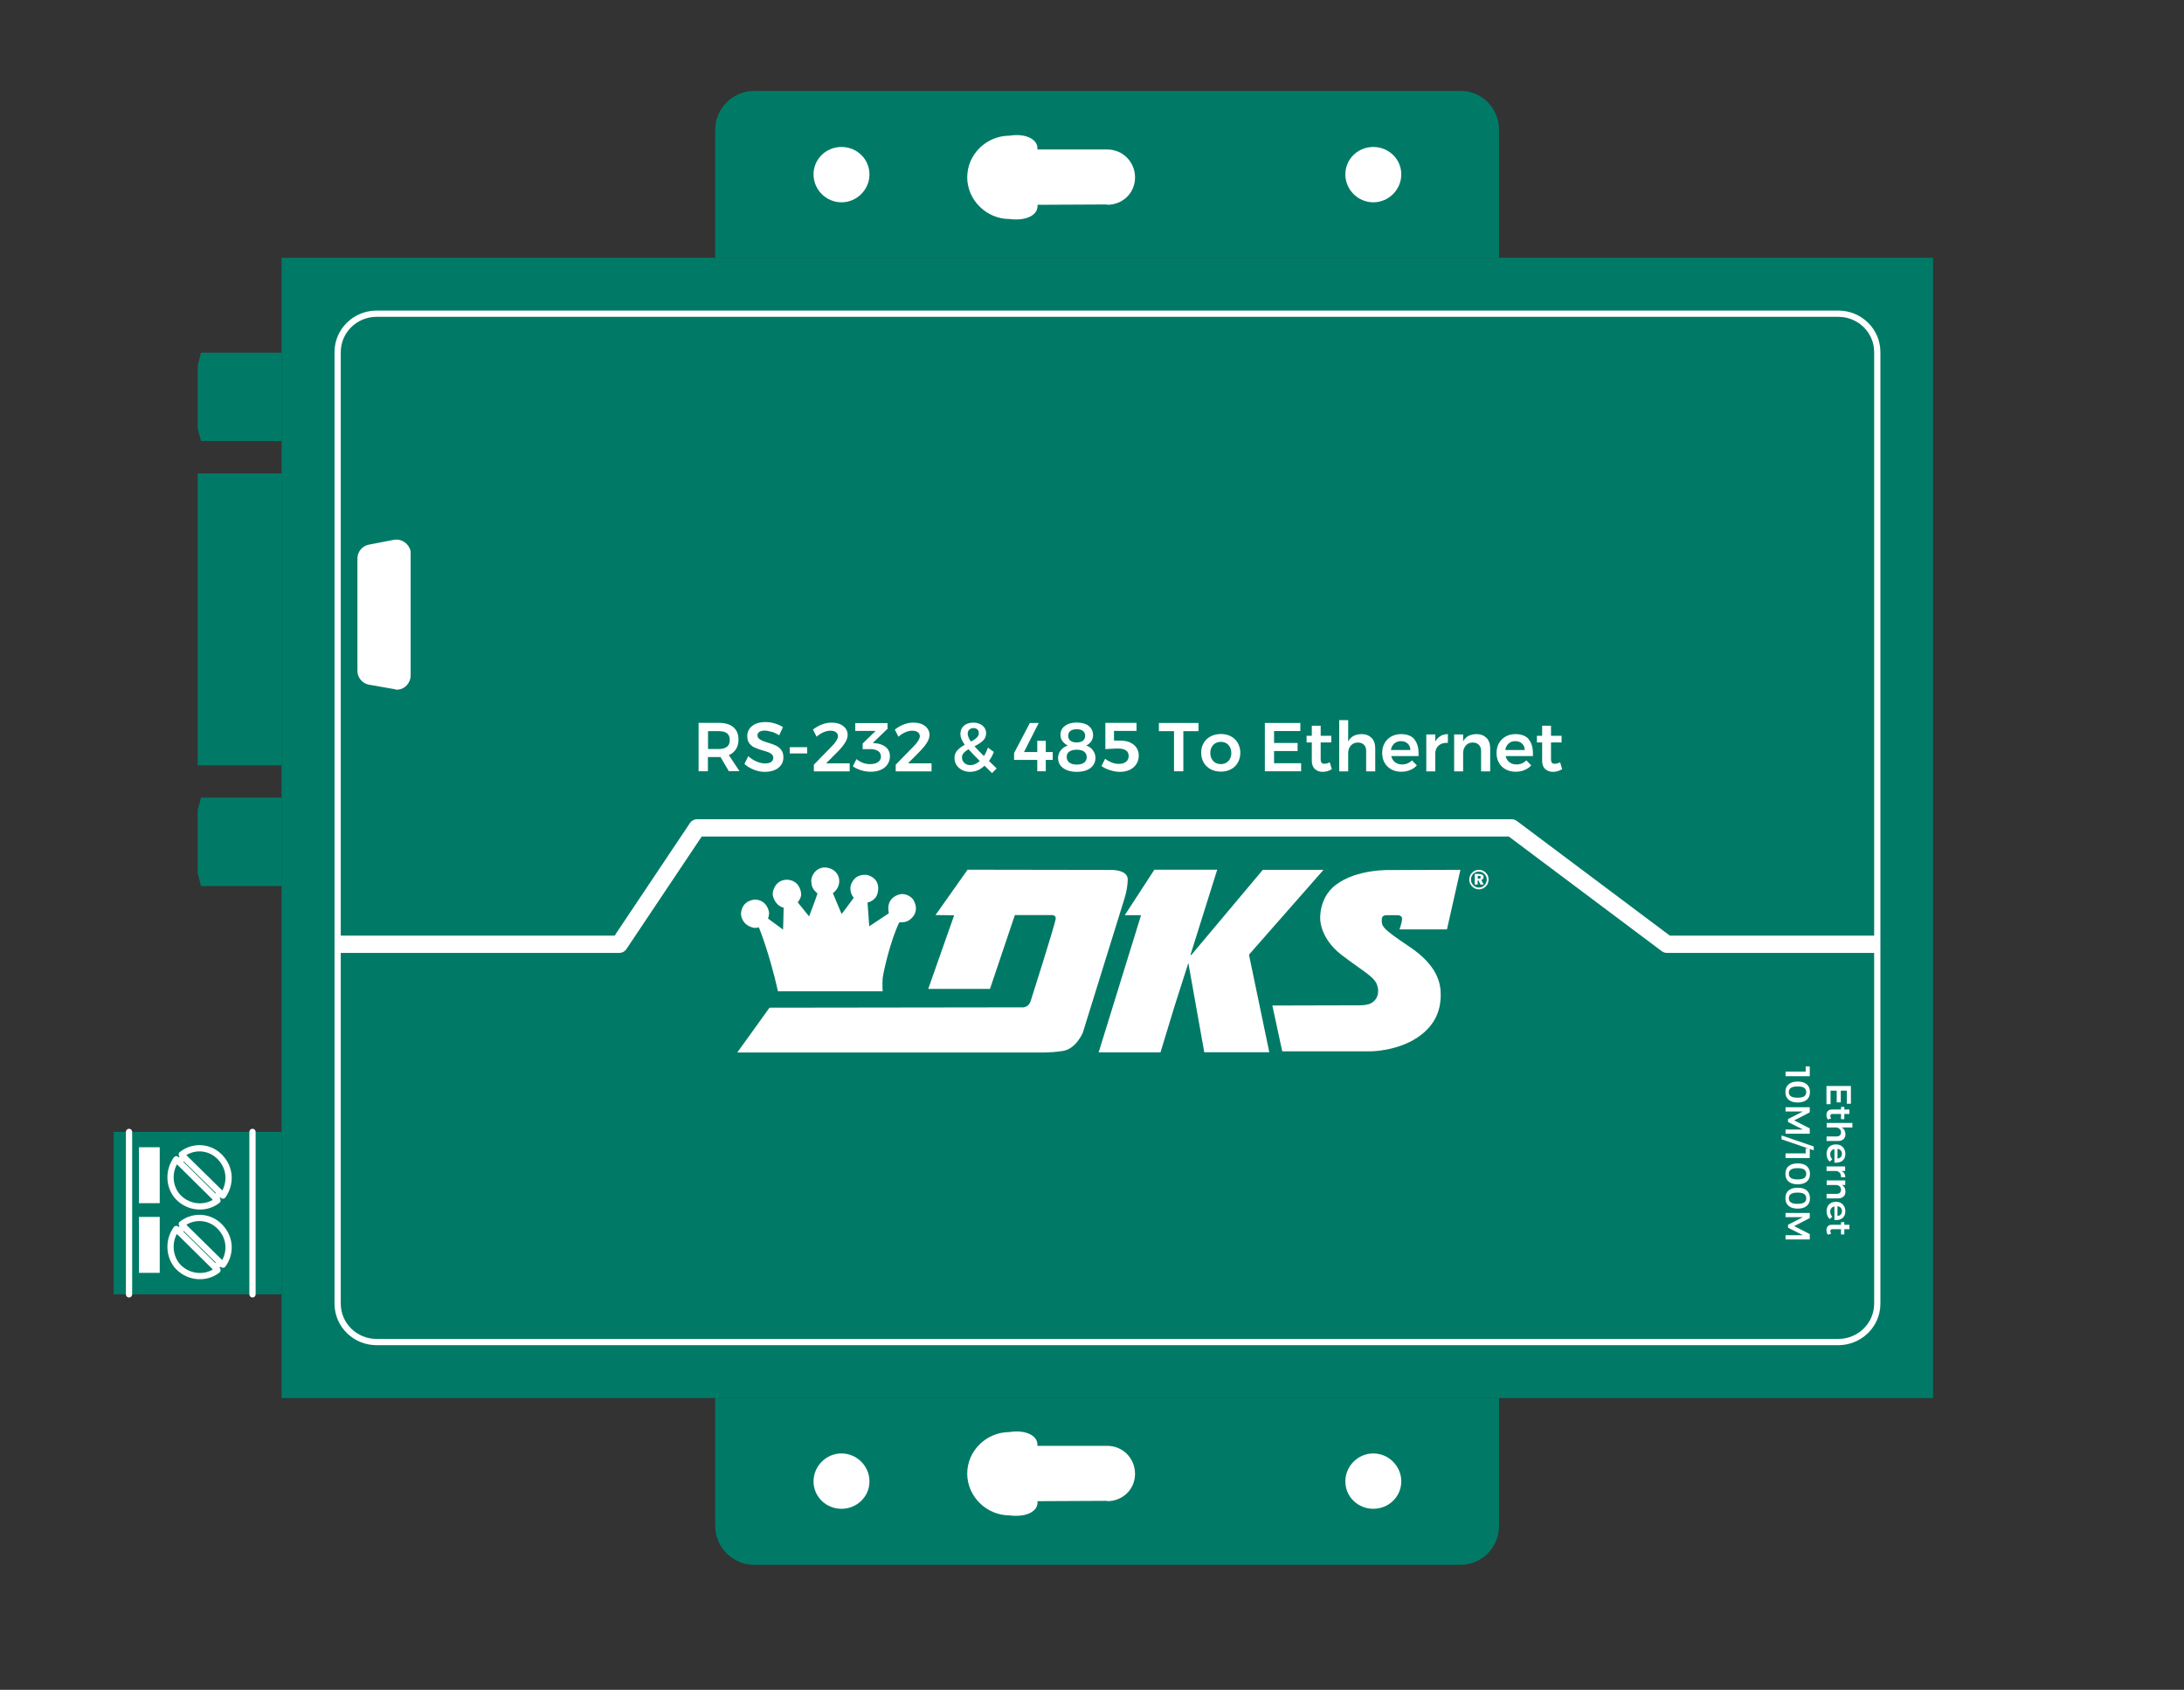 <svg xmlns="http://www.w3.org/2000/svg" id="Lines" viewBox="0 0 192.11 148.68"><rect x="0" y="0" width="192.11" height="148.68" fill="#333333" stroke="none"/><defs><style>      .st0 {        fill-rule: evenodd;      }      .st0, .st1 {        fill: #007a66;      }      .st2 {        stroke-width: 1.52px;      }      .st2, .st3 {        stroke: #fff;      }      .st2, .st3, .st4 {        fill: none;        stroke-linejoin: round;      }      .st3, .st4 {        stroke-linecap: round;        stroke-width: .55px;      }      .st5 {        fill: #fff;      }      .st4 {        stroke: #000;      }    </style></defs><polyline class="st1" points="24.77 41.65 17.39 41.65 17.39 67.34 24.77 67.34"></polyline><polyline class="st1" points="24.77 99.59 10 99.59 10 113.88 24.77 113.88"></polyline><line class="st3" x1="11.35" y1="99.59" x2="11.35" y2="113.88"></line><line class="st3" x1="22.21" y1="99.59" x2="22.21" y2="113.88"></line><path class="st0" d="M15.99,101.57c1.11-.87,2.7-.68,3.57.48.72.92.72,2.17.05,3.14l-.24-.24c-.14.14-.29.34-.43.43l.19.24c-1.11.87-2.75.63-3.62-.48-.68-.92-.68-2.17,0-3.14l.24.24c.14-.19.29-.34.43-.43l-.19-.24"></path><line class="st3" x1="16.18" y1="101.81" x2="19.37" y2="104.95"></line><path class="st3" d="M15.99,101.57c1.11-.87,2.7-.68,3.57.48.72.92.72,2.17.05,3.14l-.24-.24c-.14.14-.29.34-.43.43l.19.24c-1.11.87-2.75.63-3.62-.48-.68-.92-.68-2.17,0-3.14l.24.24c.14-.19.29-.34.43-.43l-.19-.24Z"></path><line class="st3" x1="15.75" y1="102.24" x2="18.93" y2="105.38"></line><path class="st0" d="M15.99,107.7c1.11-.87,2.7-.68,3.57.48.72.92.72,2.17.05,3.09l-.24-.19c-.14.14-.29.29-.43.43l.19.24c-1.11.87-2.75.63-3.62-.48-.68-.92-.68-2.22,0-3.14l.24.24c.14-.19.29-.34.43-.43l-.19-.24"></path><line class="st3" x1="16.18" y1="107.94" x2="19.37" y2="111.08"></line><path class="st3" d="M15.99,107.7c1.11-.87,2.7-.68,3.57.48.72.92.72,2.17.05,3.09l-.24-.19c-.14.14-.29.29-.43.43l.19.24c-1.11.87-2.75.63-3.62-.48-.68-.92-.68-2.22,0-3.14l.24.24c.14-.19.29-.34.43-.43l-.19-.24Z"></path><line class="st3" x1="15.75" y1="108.37" x2="18.93" y2="111.51"></line><rect class="st5" x="12.22" y="100.94" width="1.83" height="4.92"></rect><path class="st4" d="M12.22,100.94"></path><rect class="st5" x="12.22" y="107.07" width="1.83" height="4.92"></rect><path class="st4" d="M12.22,107.07"></path><rect class="st1" x="24.77" y="22.68" width="145.27" height="100.33"></rect><path class="st4" d="M24.77,22.68"></path><path class="st1" d="M62.91,123v11.25c0,1.88,1.54,3.43,3.43,3.43h62.14c1.88,0,3.38-1.54,3.38-3.43v-11.25H62.91Z"></path><path class="st1" d="M62.91,22.68v-11.25c0-1.88,1.54-3.43,3.43-3.43h62.14c1.88,0,3.38,1.54,3.38,3.43v11.25H62.91Z"></path><path class="st3" d="M29.7,30.98v83.72c0,1.88,1.54,3.38,3.43,3.38h128.57c1.88,0,3.43-1.5,3.43-3.38V30.98c0-1.88-1.54-3.38-3.43-3.38H33.13c-1.88,0-3.43,1.5-3.43,3.38Z"></path><g><path class="st5" d="M162.81,95.55v1.56h-.36v-1.15h-.53v1.03h-.36v-1.03h-.54v1.19h-.36v-1.6h2.13Z"></path><path class="st5" d="M160.78,98.5c-.08-.13-.12-.27-.12-.41s.04-.25.12-.34c.08-.09.2-.13.36-.13h.8v-.23h.29s0,.23,0,.23h.45v.39h-.45v.46h-.29v-.46h-.73c-.08,0-.13.01-.16.04s-.05.07-.05.13c0,.06.02.14.07.23l-.3.09Z"></path><path class="st5" d="M162.15,100.23c-.11.11-.27.16-.46.16h-1.02v-.4h.9c.11,0,.2-.03.27-.1.07-.07.1-.15.1-.26,0-.13-.05-.24-.13-.31-.09-.08-.2-.12-.33-.12h-.8v-.4h2.26v.4h-.94c.21.11.32.31.33.59,0,.19-.06.33-.17.44Z"></path><path class="st5" d="M162.1,102.1c-.15.13-.36.2-.62.2-.05,0-.09,0-.12,0v-1.2c-.12.03-.21.08-.27.16-.07.08-.1.18-.1.3,0,.08.02.16.05.24s.08.14.13.2l-.22.21c-.09-.08-.16-.18-.21-.3-.05-.12-.07-.25-.07-.39,0-.17.04-.31.1-.44.07-.13.17-.22.29-.29.12-.07.27-.1.43-.1s.31.03.43.1c.12.07.22.17.29.29.07.12.11.27.11.43,0,.26-.07.45-.22.58ZM161.62,101.93c.12,0,.21-.04.29-.12s.11-.17.11-.3c0-.12-.04-.21-.1-.29-.07-.08-.17-.13-.29-.14v.85Z"></path><path class="st5" d="M162.23,103.25c.06.09.08.2.09.33h-.38c.01-.17-.03-.3-.12-.4-.09-.1-.21-.15-.36-.15h-.79v-.4h1.63v.4h-.31c.11.05.19.13.24.22Z"></path><path class="st5" d="M162.15,105.28c-.11.11-.27.16-.46.16h-1.02v-.4h.9c.11,0,.2-.03.27-.1.07-.06.1-.15.1-.26,0-.13-.05-.24-.13-.31-.09-.08-.2-.11-.33-.11h-.8v-.4h1.63v.4h-.3c.21.11.32.31.32.58,0,.19-.06.33-.17.44Z"></path><path class="st5" d="M162.1,107.15c-.15.13-.36.2-.62.2-.05,0-.09,0-.12,0v-1.2c-.12.03-.21.08-.27.16-.07.08-.1.18-.1.3,0,.08.02.16.05.24s.08.14.13.2l-.22.21c-.09-.08-.16-.18-.21-.3-.05-.12-.07-.25-.07-.39,0-.17.04-.31.1-.44.07-.13.17-.22.29-.29.12-.07.27-.1.43-.1s.31.03.43.1c.12.07.22.17.29.29.07.12.11.27.11.43,0,.26-.07.45-.22.58ZM161.62,106.98c.12,0,.21-.04.29-.12s.11-.17.11-.3c0-.12-.04-.21-.1-.29-.07-.08-.17-.13-.29-.14v.85Z"></path><path class="st5" d="M160.78,108.64c-.08-.13-.12-.27-.12-.41s.04-.25.12-.34c.08-.09.2-.13.36-.13h.8v-.23h.29s0,.23,0,.23h.45v.39h-.45v.46h-.29v-.46h-.73c-.08,0-.13.01-.16.04s-.05.07-.05.13c0,.06.02.14.07.23l-.3.09Z"></path></g><g><path class="st5" d="M159.19,93.84v.85h-2.13v-.41h1.77v-.45h.36Z"></path><path class="st5" d="M158.93,96.76c-.19.16-.45.24-.8.24s-.61-.08-.8-.24-.28-.38-.28-.68.09-.52.28-.68.45-.24.8-.24.62.08.8.24.28.38.28.68-.09.52-.28.68ZM158.7,95.71c-.12-.08-.31-.12-.58-.12s-.45.04-.58.12c-.12.08-.19.21-.19.38s.06.29.19.37c.12.08.32.12.58.12s.45-.04.58-.12c.12-.08.18-.21.18-.37s-.06-.29-.18-.38Z"></path><path class="st5" d="M159.19,97.41v.46l-1.37.71,1.37.7v.47h-2.13v-.37h1.53l-1.31-.66v-.26l1.31-.67h-1.53v-.37h2.13Z"></path><path class="st5" d="M159.54,100.88v.33l-2.83-.97v-.34l2.83.97Z"></path><path class="st5" d="M159.19,101.04v.85h-2.13v-.41h1.77v-.45h.36Z"></path><path class="st5" d="M158.93,103.96c-.19.16-.45.24-.8.24s-.61-.08-.8-.24-.28-.38-.28-.68.09-.52.28-.68.45-.24.8-.24.62.08.8.24.28.38.28.68-.09.52-.28.68ZM158.7,102.9c-.12-.08-.31-.12-.58-.12s-.45.04-.58.12c-.12.08-.19.21-.19.38s.06.29.19.37c.12.08.32.12.58.12s.45-.04.58-.12c.12-.08.18-.21.18-.37s-.06-.29-.18-.38Z"></path><path class="st5" d="M158.93,106.1c-.19.16-.45.24-.8.24s-.61-.08-.8-.24-.28-.38-.28-.68.09-.52.28-.68.45-.24.8-.24.62.08.8.24.28.38.28.68-.09.52-.28.68ZM158.7,105.05c-.12-.08-.31-.12-.58-.12s-.45.04-.58.12c-.12.08-.19.21-.19.38s.06.29.19.37c.12.08.32.12.58.12s.45-.04.58-.12c.12-.08.18-.21.18-.37s-.06-.29-.18-.38Z"></path><path class="st5" d="M159.19,106.71v.46l-1.37.71,1.37.7v.47h-2.13v-.37h1.53l-1.31-.66v-.26l1.31-.67h-1.53v-.37h2.13Z"></path></g><g><path class="st5" d="M64.12,67.87l-.74-1.26s-.08,0-.15,0h-.96v1.25h-.82v-4.26h1.78c.55,0,.98.13,1.28.38.3.26.45.62.45,1.08,0,.33-.07.62-.22.85s-.35.41-.63.53l.94,1.41h-.93ZM62.28,65.9h.96c.31,0,.54-.07.71-.2s.24-.33.24-.6-.08-.45-.24-.58c-.16-.13-.4-.19-.71-.19h-.96v1.58Z"></path><path class="st5" d="M67.86,64.39c-.23-.07-.43-.11-.6-.11-.19,0-.35.04-.46.11-.11.07-.17.17-.17.3,0,.12.04.22.12.29s.18.14.3.19c.12.05.28.11.49.17.29.08.52.17.71.26.18.08.34.21.47.38.13.17.19.39.19.66s-.07.49-.21.68c-.14.19-.33.34-.58.44-.25.1-.53.15-.84.15-.33,0-.66-.06-.97-.19-.32-.12-.59-.29-.83-.5l.34-.69c.21.2.46.35.72.47.27.11.52.17.75.17s.41-.04.54-.13c.13-.09.19-.21.19-.36,0-.12-.04-.22-.12-.3s-.18-.14-.3-.19c-.12-.05-.29-.1-.5-.16-.29-.08-.52-.17-.71-.25-.18-.08-.34-.2-.47-.37-.13-.16-.19-.38-.19-.65,0-.25.07-.46.2-.65.13-.18.32-.33.56-.43.24-.1.52-.15.84-.15.28,0,.55.04.82.12.27.08.51.19.72.33l-.33.71c-.22-.13-.44-.24-.67-.31Z"></path><path class="st5" d="M69.47,65.74h1.53v.55h-1.53v-.55Z"></path><path class="st5" d="M74.74,67.16v.71h-3.15v-.59l1.61-1.65c.15-.15.28-.31.37-.46.09-.15.14-.28.14-.39,0-.15-.06-.27-.18-.36s-.29-.13-.5-.13c-.19,0-.39.05-.6.14s-.41.22-.6.39l-.32-.63c.25-.19.52-.35.79-.45.28-.11.56-.16.84-.16s.53.04.74.13c.21.09.38.22.5.38s.18.35.18.57-.07.43-.21.66c-.14.23-.34.48-.6.75l-1.08,1.09h2.07Z"></path><path class="st5" d="M77.93,65.74c.23.2.35.47.35.8,0,.27-.07.5-.21.71-.14.21-.33.37-.59.48-.26.12-.55.17-.89.17-.29,0-.57-.04-.85-.13-.28-.09-.52-.2-.72-.35l.32-.63c.17.14.36.25.57.33.21.08.42.11.63.11.3,0,.53-.06.7-.18s.25-.29.25-.49-.08-.37-.25-.48c-.17-.11-.4-.17-.71-.17h-.65v-.49l1.14-1.11h-1.79v-.69s2.84,0,2.84,0v.5l-1.3,1.25.23.02c.39.04.71.16.94.36Z"></path><path class="st5" d="M81.94,67.16v.71h-3.15v-.59l1.61-1.65c.15-.15.28-.31.37-.46.09-.15.14-.28.14-.39,0-.15-.06-.27-.18-.36s-.29-.13-.5-.13c-.19,0-.39.05-.6.14s-.41.22-.6.39l-.32-.63c.25-.19.52-.35.79-.45.28-.11.56-.16.84-.16s.53.04.74.13c.21.09.38.22.5.38s.18.35.18.57-.07.43-.21.66c-.14.23-.34.48-.6.75l-1.08,1.09h2.07Z"></path><path class="st5" d="M87.25,68.01l-.65-.64c-.38.36-.8.54-1.27.54-.26,0-.49-.05-.7-.16s-.37-.25-.49-.43-.18-.39-.18-.62c0-.27.08-.49.24-.67s.38-.35.66-.5c-.13-.19-.23-.36-.29-.51s-.09-.31-.09-.46c0-.29.1-.53.31-.71.21-.18.48-.27.83-.27.21,0,.41.04.58.12.17.08.3.19.4.33.09.14.14.3.14.48,0,.26-.09.48-.27.65-.18.17-.43.34-.75.5.23.26.51.55.83.86.13-.2.25-.45.35-.74l.52.38c-.11.3-.26.56-.43.79l.68.66-.41.41ZM86.18,66.95c-.41-.41-.74-.75-.99-1.03-.18.11-.32.21-.42.33-.1.11-.15.24-.15.39,0,.2.07.36.21.49.14.13.32.19.53.19.28,0,.55-.12.81-.36ZM85.4,65.25c.23-.12.4-.23.52-.35.12-.12.18-.25.18-.41,0-.13-.04-.23-.13-.31s-.2-.12-.34-.12c-.15,0-.28.05-.37.14s-.14.21-.14.35c0,.2.1.43.29.7Z"></path><path class="st5" d="M92.6,66.16v.7h-.61v1h-.75v-1h-2.04v-.6l1.39-2.65h.78l-1.3,2.56h1.17v-.99h.75v.99h.61Z"></path><path class="st5" d="M95.76,63.87c.26.2.39.47.39.82,0,.19-.05.37-.16.53-.11.16-.25.28-.44.37.25.09.45.23.59.43.14.19.22.41.22.66s-.07.46-.2.65-.33.33-.57.43c-.25.1-.54.15-.87.15s-.62-.05-.87-.15c-.25-.1-.44-.24-.58-.42-.13-.18-.2-.4-.2-.65s.08-.47.23-.67c.15-.19.36-.34.62-.43-.2-.1-.35-.23-.47-.39-.11-.16-.17-.34-.17-.54,0-.33.13-.6.39-.79.26-.2.61-.3,1.04-.3s.8.1,1.06.3ZM94.06,66.12c-.15.11-.23.27-.23.48s.08.38.23.49c.15.12.37.18.65.18s.49-.06.65-.17c.16-.12.23-.28.23-.49s-.08-.37-.23-.48-.37-.17-.65-.17-.49.06-.65.17ZM94.16,64.31c-.13.1-.2.24-.2.43s.07.32.2.43.32.15.55.15.42-.05.55-.15c.13-.1.19-.24.19-.43s-.06-.32-.19-.43c-.13-.1-.31-.15-.55-.15s-.42.05-.55.15Z"></path><path class="st5" d="M99.41,65.33c.24.11.43.26.56.46.13.2.2.42.2.67,0,.29-.07.54-.21.76-.14.22-.33.39-.58.51-.25.12-.54.18-.88.18-.27,0-.55-.05-.84-.14-.29-.09-.55-.21-.77-.37l.32-.64c.18.14.38.25.58.33s.41.12.62.12c.27,0,.48-.06.64-.19.16-.12.23-.29.23-.51s-.08-.37-.23-.48c-.15-.11-.38-.17-.69-.17-.14,0-.34,0-.58.02-.24.01-.42.02-.55.03v-2.31h2.74v.71h-1.98v.85h.57c.32,0,.6.06.85.16Z"></path><path class="st5" d="M101.95,63.61h3.47v.72h-1.33v3.53h-.82v-3.53h-1.33v-.72Z"></path><path class="st5" d="M108.28,64.79c.26.14.46.33.6.58.14.25.22.54.22.86s-.07.62-.22.87c-.14.25-.34.45-.6.58-.26.14-.55.21-.89.21s-.64-.07-.9-.21c-.26-.14-.46-.33-.61-.58-.14-.25-.22-.54-.22-.87s.07-.61.22-.86c.14-.25.35-.44.61-.58.26-.14.56-.21.9-.21s.63.07.89.21ZM106.72,65.54c-.17.18-.26.42-.26.71s.09.53.26.71c.17.18.39.27.67.27s.49-.09.66-.27c.17-.18.26-.42.26-.71s-.09-.53-.26-.71c-.17-.18-.39-.27-.66-.27s-.5.09-.67.27Z"></path><path class="st5" d="M111.26,63.61h3.12v.71h-2.31v1.05h2.07v.71h-2.07v1.07h2.38v.71h-3.19v-4.26Z"></path><path class="st5" d="M117.16,67.67c-.26.16-.53.24-.81.24s-.51-.08-.69-.25c-.18-.16-.27-.41-.27-.73v-1.61h-.46v-.58s.46,0,.46,0v-.89h.78v.89h.93v.58h-.93v1.47c0,.15.03.26.08.32s.14.09.26.09c.12,0,.28-.04.46-.13l.18.6Z"></path><path class="st5" d="M120.65,64.92c.21.23.32.53.32.92v2.03h-.8v-1.8c0-.23-.06-.41-.19-.54s-.31-.2-.53-.2c-.26,0-.47.09-.63.27s-.23.4-.23.67v1.6h-.79v-4.51h.79v1.88c.22-.43.62-.64,1.17-.65.37,0,.67.11.88.34Z"></path><path class="st5" d="M124.39,65.03c.26.3.39.71.39,1.25,0,.11,0,.18,0,.24h-2.4c.05.23.16.41.33.54s.37.2.61.2c.17,0,.33-.03.48-.09s.29-.15.4-.27l.43.44c-.16.18-.36.32-.59.41-.23.1-.49.15-.78.15-.33,0-.62-.07-.88-.21-.25-.14-.45-.33-.59-.58s-.21-.54-.21-.86.07-.61.21-.86c.14-.25.34-.45.59-.59.25-.14.54-.21.86-.21.52,0,.91.15,1.17.44ZM124.06,65.99c0-.24-.09-.43-.24-.57-.15-.14-.35-.21-.6-.21-.23,0-.42.07-.58.21s-.25.33-.29.57h1.7Z"></path><path class="st5" d="M126.7,64.76c.19-.11.41-.17.66-.17v.77c-.34-.02-.61.06-.81.23-.2.18-.3.41-.3.71v1.57h-.79v-3.25h.79v.63c.11-.21.26-.37.45-.48Z"></path><path class="st5" d="M130.76,64.92c.21.23.32.53.32.92v2.03h-.8v-1.8c0-.23-.07-.41-.2-.54s-.31-.2-.53-.2c-.26,0-.47.09-.62.27s-.23.4-.23.67v1.6h-.79v-3.25h.79v.61c.22-.42.61-.63,1.17-.64.37,0,.67.11.88.34Z"></path><path class="st5" d="M134.45,65.03c.26.3.39.71.39,1.25,0,.11,0,.18,0,.24h-2.4c.05.23.16.41.33.54s.37.2.61.2c.17,0,.33-.03.48-.09s.29-.15.4-.27l.43.44c-.16.18-.36.32-.59.41-.23.1-.49.15-.78.15-.33,0-.62-.07-.88-.21-.25-.14-.45-.33-.59-.58s-.21-.54-.21-.86.07-.61.21-.86c.14-.25.34-.45.59-.59.25-.14.54-.21.86-.21.52,0,.91.15,1.17.44ZM134.12,65.99c0-.24-.09-.43-.24-.57-.15-.14-.35-.21-.6-.21-.23,0-.42.07-.58.21s-.25.33-.29.57h1.7Z"></path><path class="st5" d="M137.42,67.67c-.26.16-.53.24-.81.24s-.51-.08-.69-.25c-.18-.16-.27-.41-.27-.73v-1.61h-.46v-.58s.46,0,.46,0v-.89h.78v.89h.93v.58h-.93v1.47c0,.15.03.26.08.32s.14.09.26.09c.12,0,.28-.04.46-.13l.18.6Z"></path></g><path class="st5" d="M36.12,48.7v10.72c0,.68-.53,1.26-1.21,1.26-.1,0-.19-.05-.24-.05l-2.22-.39c-.58-.1-1.01-.63-1.01-1.21v-9.9c0-.58.43-1.11,1.01-1.21l2.22-.43c.68-.1,1.3.34,1.45,1.01v.19Z"></path><polyline class="st2" points="29.7 83.08 54.47 83.08 61.32 72.84 132.97 72.84 146.63 83.08 165.03 83.08"></polyline><path class="st5" d="M120.8,127.88c1.35,0,2.46,1.11,2.46,2.46s-1.11,2.41-2.46,2.41-2.46-1.06-2.46-2.41,1.11-2.46,2.46-2.46Z"></path><path class="st5" d="M74.02,127.88c1.35,0,2.46,1.11,2.46,2.46s-1.11,2.41-2.46,2.41-2.46-1.06-2.46-2.41,1.11-2.46,2.46-2.46Z"></path><path class="st5" d="M91.25,18.02l6.13-.03v.03c1.4,0,2.46-1.06,2.46-2.41s-1.06-2.46-2.46-2.46h-6.13c.1-.87-1.01-1.45-2.46-1.21,0,0-.03,0-.07,0-1.99.04-3.64,1.66-3.64,3.66s1.69,3.67,3.72,3.67c1.45.19,2.56-.34,2.46-1.26Z"></path><path class="st5" d="M120.8,17.8c1.35,0,2.46-1.11,2.46-2.46s-1.11-2.41-2.46-2.41-2.46,1.06-2.46,2.41,1.11,2.46,2.46,2.46Z"></path><path class="st5" d="M74.02,17.8c1.35,0,2.46-1.11,2.46-2.46s-1.11-2.41-2.46-2.41-2.46,1.06-2.46,2.41,1.11,2.46,2.46,2.46Z"></path><path class="st5" d="M91.25,132.08l6.13-.03v.03c1.4,0,2.46-1.06,2.46-2.41s-1.06-2.46-2.46-2.46h-6.13c.1-.87-1.01-1.45-2.46-1.21,0,0-.03,0-.07,0-1.99.04-3.64,1.66-3.64,3.66s1.69,3.67,3.72,3.67c1.45.19,2.56-.34,2.46-1.26Z"></path><g><path class="st5" d="M64.86,92.59l2.83-3.93,22.32-.03s.47-.02.64-.52c.18-.54,2.12-6.71,2.19-7.17.14-.47-.36-.43-.36-.43h-3.21l-2.19,6.5h-5.43s2.28-6.48,2.28-6.48l-1.64-.02,2.82-3.99,12.66.02s1.45-.03,1.43.86c-.02.89-.33,1.79-.33,1.79l-3.62,11.66s-.59,1.45-1.78,1.62c-1.18.18-2.13.13-2.13.13h-26.47Z"></path><path class="st5" d="M68.45,87.22h9.19s-.04-.65,0-1.13c.04-.48.68-3.34,1.46-4.93.05-.02.43.02.71-.11.28-.12,1.18-.77.52-1.9-.46-.58-1.09-.48-1.09-.48,0,0-1.33.17-1.07,1.61.02.08.02.07.02.07l-1.73,1.15-.15-2.09s.61-.12.83-.66c.22-.54.21-1.5-.88-1.77-1.27-.13-1.45,1.04-1.45,1.04,0,0-.08.55.29.97-1.04,1.41-1.07,1.43-1.07,1.43l-.77-1.84s.55-.35.56-1.02c.02-.68-.5-1.21-1.29-1.24-.85.04-1.19.82-1.17,1.2.03.46.1.71.55,1.09-.14.46-.74,2.02-.74,2.02l-1-1.24s.33-.38.3-.74c-.02-.36-.23-1.18-1.22-1.25-1.02,0-1.27.92-1.28,1.23-.02.31.28,1.08.96,1.23,0,.44-.05,1.93-.05,1.93l-1.32-.97s.09-.27.09-.49-.24-1.18-1.28-1.18c-1.06.13-1.18.97-1.19,1.24,0,.27.15,1.02,1.11,1.24.18.04.46-.04.46-.04,0,0,.9,2.15,1.69,5.66Z"></path><path class="st5" d="M100.39,80.52h-1.45l2.6-4s1.2,0,2.48,0c1.47,0,3.05,0,3.05,0l-2.35,7.48s0,.11.14-.06c.14-.17,6.22-7.41,6.22-7.41h5.34l-6.5,7.4s-.06.04-.04.15c.02.11,1.77,8.5,1.77,8.5h-5.72s-1.4-7.85-1.4-7.85l-1.23,3.85-1.22,4.01h-5.44s3.73-12.07,3.73-12.07Z"></path><path class="st5" d="M123.11,81.77h4.17l1.18-5.24-6.13.02s-.76-.03-1.75.12c-.95.15-2.13.46-3.09,1.19-1.49,1.14-1.36,2.98-1.36,2.98,0,0-.05,1.69,1.88,3.18,1.94,1.49,3.01,1.96,3.16,2.79.07.18.06.36.05.51-.05.49-.32.74-.41.8-.11.08-.3.32-1.19.33-.89,0-7.7.02-7.7.02l.87,4.03h7.78s2.28,0,4.1-1.21c1.82-1.21,2.06-2.76,2.06-3.76,0-.99-.25-2.56-2.76-4.24-2.51-1.69-2.47-1.79-2.41-2.55.05-.14.2-.2.35-.22-.02,0,1.08,0,1.08,0,0,0,.35.04.34.31,0,.33-.23.95-.23.95Z"></path></g><polygon class="st1" points="17.68 31.03 17.39 32.19 17.39 37.69 17.68 38.8 24.77 38.8 24.77 31.03 17.68 31.03"></polygon><polygon class="st1" points="17.68 70.18 17.39 71.29 17.39 76.8 17.68 77.96 24.77 77.96 24.77 70.18 17.68 70.18"></polygon><path class="st5" d="M130.7,76.79c.16.16.24.37.24.6s-.09.45-.25.61c-.17.16-.38.25-.6.25s-.44-.09-.6-.26c-.16-.16-.25-.37-.25-.6s.09-.45.26-.62c.16-.16.36-.24.59-.24s.45.09.61.26ZM129.6,76.88c-.14.14-.21.32-.21.51s.07.35.2.49c.13.14.31.21.49.21s.36-.07.49-.2c.13-.13.21-.31.21-.5s-.07-.36-.2-.49c-.14-.14-.31-.21-.5-.21s-.36.07-.49.2ZM130.1,76.9c.27,0,.4.1.4.27,0,.12-.07.22-.2.25l.21.41h-.28l-.18-.37h-.07v.37h-.26v-.94h.38ZM129.99,77.31h.09c.11,0,.17-.04.17-.12,0-.09-.06-.13-.18-.13h-.08v.25Z"></path></svg>